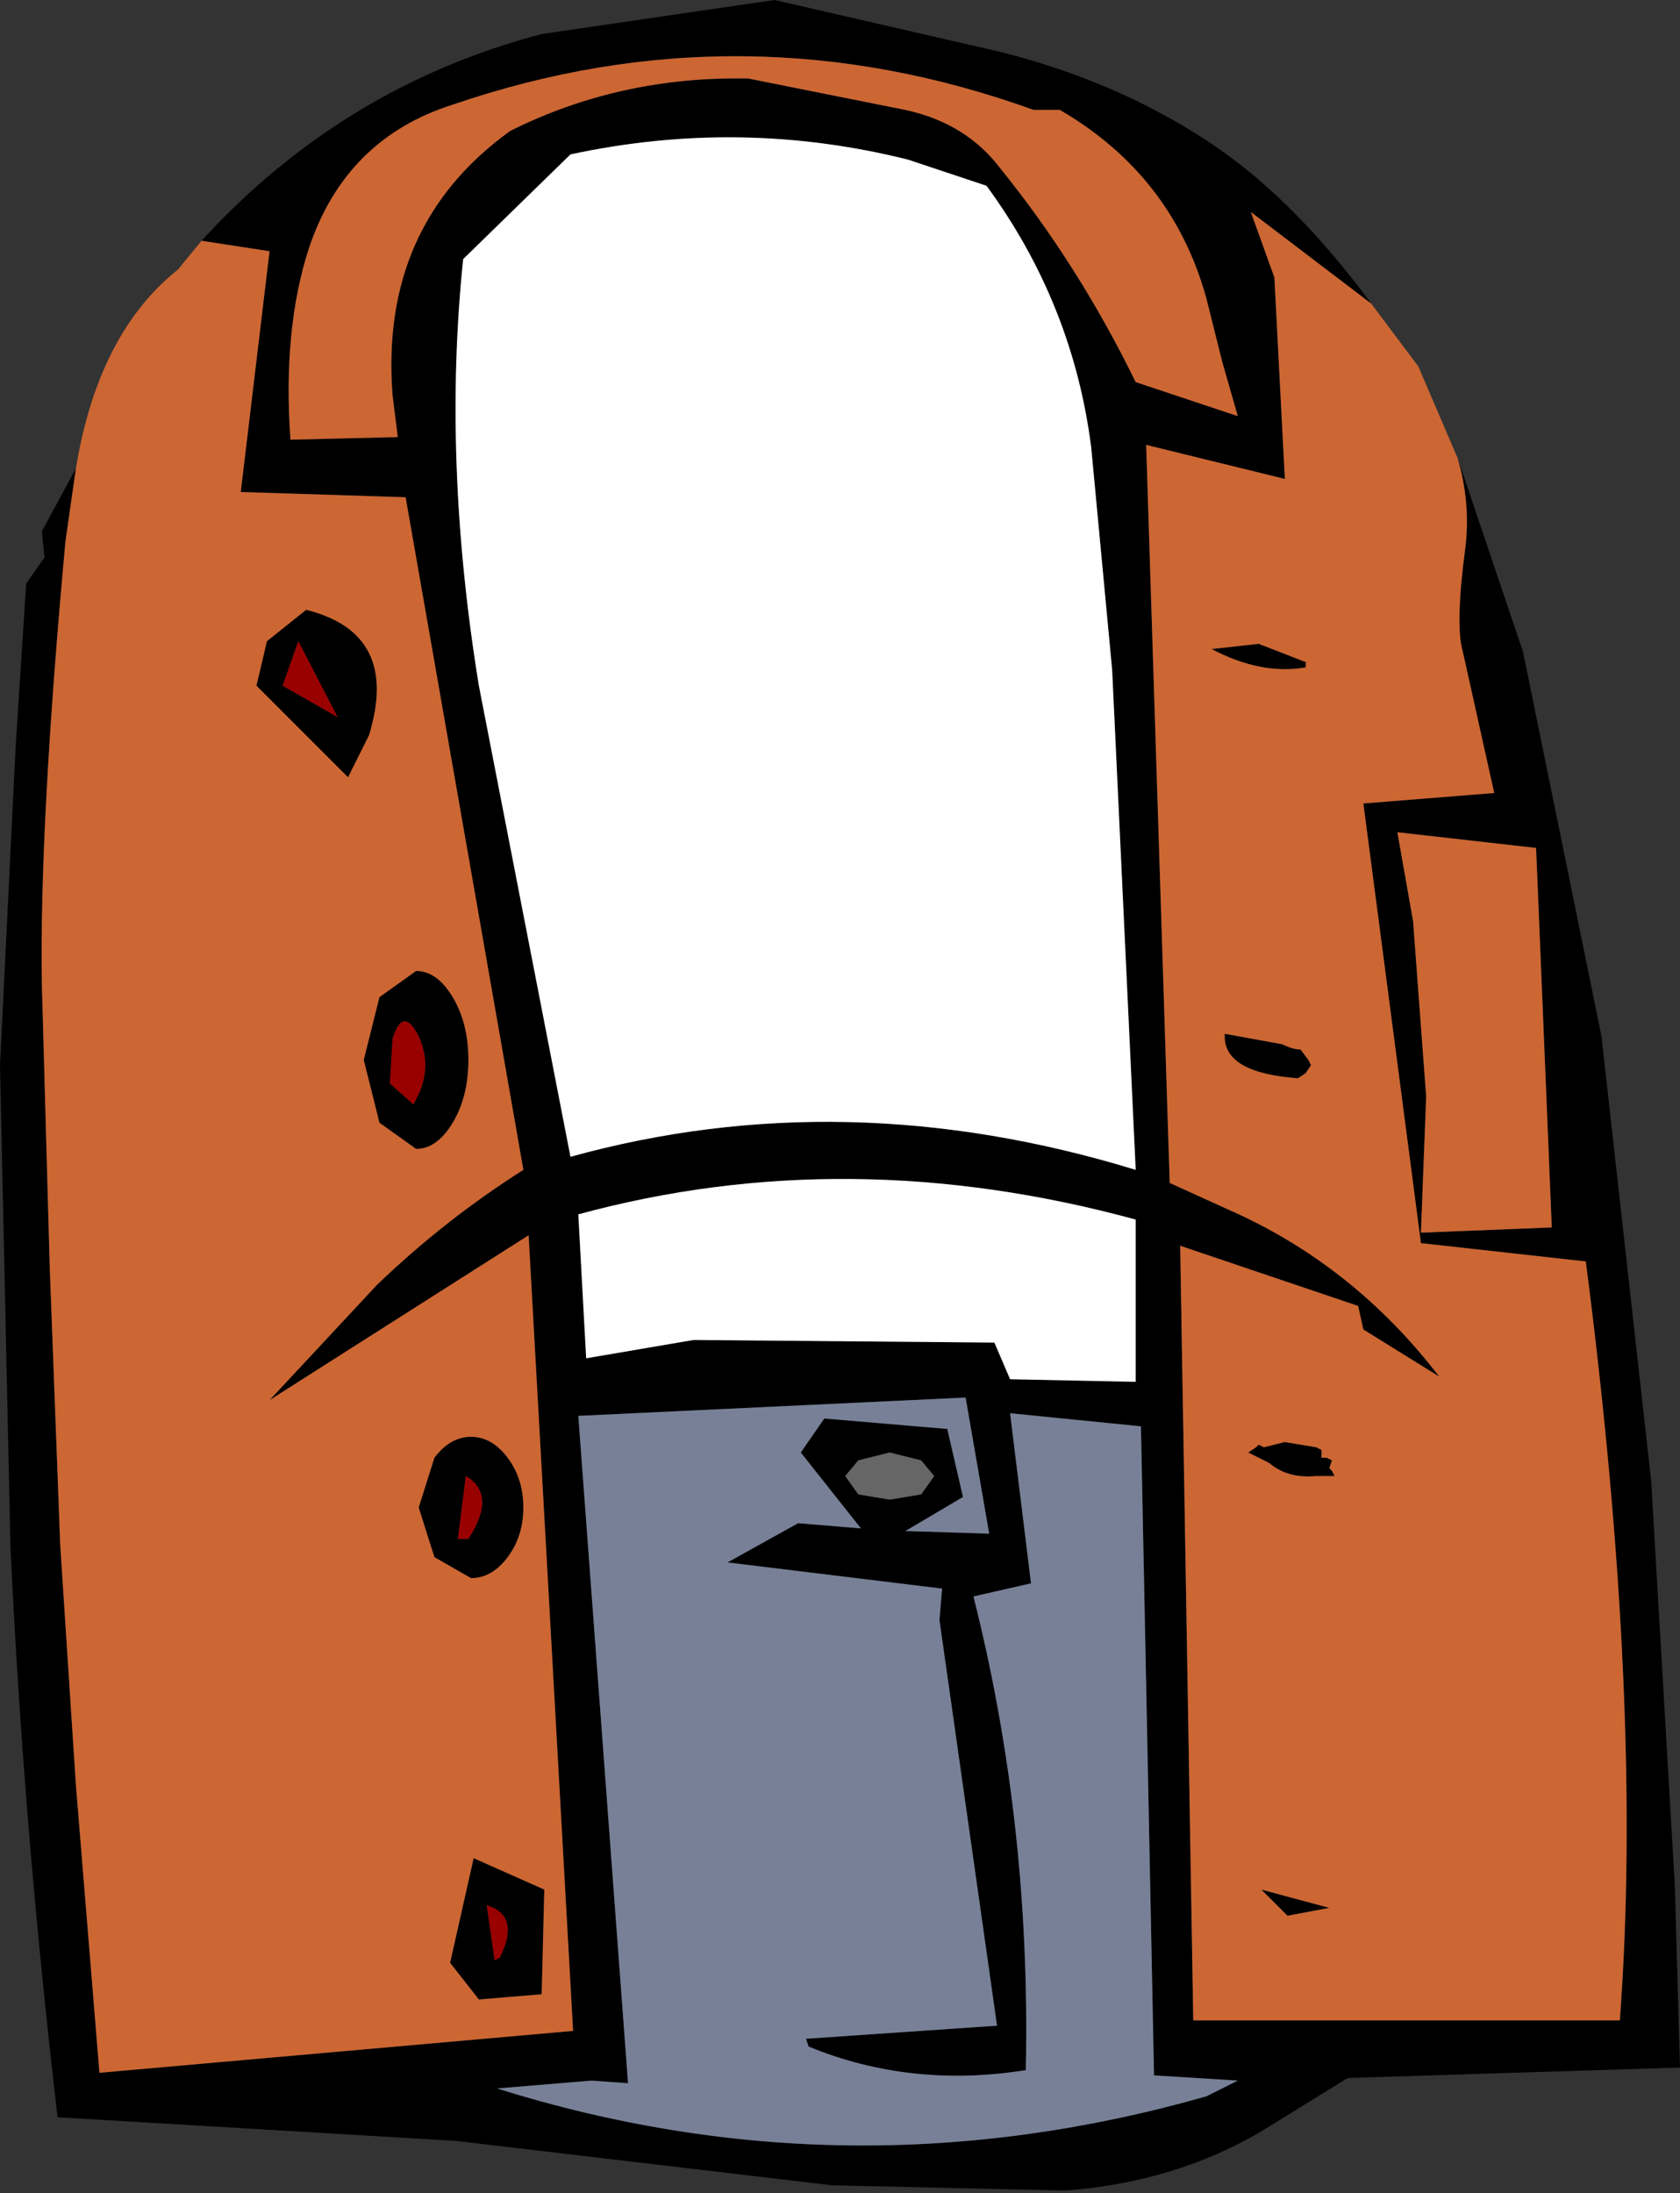 <?xml version="1.0" encoding="UTF-8" standalone="no"?>
<svg xmlns:xlink="http://www.w3.org/1999/xlink" height="41.9px" width="32.1px" xmlns="http://www.w3.org/2000/svg">
  <rect width="100%" height="100%" fill="#333333" stroke="none"/>
  <g transform="matrix(1.0, 0.0, 0.0, 1.0, 16.0, 20.95)">
    <path d="M11.85 -12.2 L13.1 -8.5 14.6 -1.15 15.55 7.35 16.0 15.05 16.1 18.55 9.75 18.75 8.05 19.8 Q6.4 20.75 4.35 20.9 L-0.1 20.8 -7.3 19.95 -14.9 19.5 Q-15.55 13.95 -15.8 8.6 L-16.0 -0.6 -15.7 -6.7 -15.5 -9.8 -15.15 -10.3 -15.2 -10.8 -14.55 -12.0 -14.75 -10.6 Q-15.25 -5.15 -15.2 -2.15 L-15.05 3.25 -14.85 8.55 -14.55 13.15 -14.1 18.65 -5.05 17.85 -5.9 2.65 -10.85 5.8 -8.8 3.6 Q-7.5 2.35 -6.0 1.4 L-8.25 -11.45 -11.4 -11.55 -10.85 -16.15 -12.15 -16.35 Q-9.45 -19.3 -5.65 -20.3 L-1.2 -20.95 3.15 -19.95 Q5.5 -19.35 7.3 -18.1 8.8 -17.05 10.2 -15.15 L7.9 -16.9 8.35 -15.65 8.55 -11.8 5.9 -12.45 6.35 1.65 7.45 2.15 Q9.85 3.2 11.5 5.35 L10.05 4.45 9.95 4.0 6.55 2.85 6.8 17.65 14.95 17.65 Q15.4 11.65 14.3 3.15 L11.15 2.8 10.05 -5.6 12.55 -5.8 11.95 -8.5 Q11.8 -9.0 12.0 -10.5 12.1 -11.35 11.85 -12.2 M4.25 -18.85 L3.75 -18.85 Q-1.8 -20.85 -7.35 -18.95 -9.4 -18.3 -10.1 -16.2 -10.6 -14.65 -10.45 -12.55 L-8.4 -12.6 -8.5 -13.4 Q-8.75 -16.65 -6.25 -18.45 -4.15 -19.5 -1.7 -19.45 L1.3 -18.85 Q2.45 -18.6 3.1 -17.75 4.6 -15.9 5.7 -13.65 L7.65 -13.0 7.35 -14.05 7.05 -15.25 Q6.4 -17.6 4.25 -18.85 M4.85 -12.4 Q4.5 -15.15 2.85 -17.4 L1.35 -17.9 Q-1.85 -18.7 -5.1 -18.0 L-7.15 -16.0 Q-7.55 -12.15 -6.85 -7.85 L-5.1 1.15 Q0.15 -0.3 5.7 1.4 L5.25 -8.15 4.85 -12.4 M10.7 -5.05 L11.0 -3.35 11.25 0.0 11.15 2.6 13.65 2.5 13.35 -4.75 10.7 -5.05 M8.5 -1.0 Q8.7 -0.9 8.85 -0.9 L9.0 -0.7 9.05 -0.6 8.95 -0.45 8.8 -0.35 Q7.4 -0.45 7.4 -1.15 L7.4 -1.2 8.5 -1.0 M8.05 -8.65 L8.95 -8.3 8.95 -8.2 Q8.1 -8.05 7.15 -8.55 L8.05 -8.65 M5.7 5.45 L5.7 2.35 Q0.2 0.85 -4.95 2.25 L-4.8 5.0 -2.75 4.65 3.0 4.7 3.3 5.4 5.7 5.45 M1.6 7.6 L1.85 7.25 1.6 6.95 1.0 6.8 0.4 6.95 0.15 7.25 0.4 7.6 1.0 7.7 1.6 7.6 M2.1 6.35 L2.4 7.65 1.3 8.3 2.9 8.35 2.45 5.75 -4.95 6.1 -4.0 18.85 -4.7 18.8 -6.5 18.95 Q0.2 21.05 7.05 19.1 L7.65 18.8 6.05 18.7 5.8 6.3 3.3 6.05 3.7 9.3 2.6 9.55 Q3.7 13.9 3.6 18.6 1.4 18.95 -0.55 18.15 L-0.6 18.0 3.05 17.75 1.95 10.0 2.0 9.4 -2.1 8.9 -0.75 8.15 0.45 8.25 -0.7 6.8 -0.25 6.15 2.1 6.35 M9.25 6.75 L9.25 6.9 9.35 6.9 9.45 6.95 9.4 7.1 9.45 7.15 9.5 7.25 9.15 7.25 Q8.6 7.3 8.25 7.0 L7.85 6.8 8.0 6.7 8.05 6.65 8.15 6.7 8.55 6.6 9.15 6.7 9.25 6.75 M-10.9 -8.7 L-10.15 -9.3 Q-8.35 -8.85 -8.95 -6.9 L-9.35 -6.1 -11.1 -7.85 -10.9 -8.7 M8.1 15.15 L9.4 15.5 8.6 15.65 8.1 15.15 M-8.0 -1.15 Q-8.3 -1.75 -8.5 -1.1 L-8.55 -0.25 -8.1 0.15 -8.0 -0.05 Q-7.75 -0.6 -8.0 -1.15 M-10.3 -8.7 L-10.6 -7.85 -9.55 -7.25 -10.3 -8.7 M-7.35 -1.9 Q-7.05 -1.4 -7.05 -0.7 -7.05 0.0 -7.35 0.5 -7.65 1.0 -8.05 1.0 L-8.75 0.5 -9.05 -0.7 -8.75 -1.9 -8.05 -2.4 Q-7.65 -2.4 -7.35 -1.9 M-7.05 8.45 Q-6.5 7.6 -7.1 7.25 L-7.25 8.45 -7.05 8.45 M-6.3 6.9 Q-6.0 7.3 -6.0 7.85 -6.0 8.4 -6.3 8.8 -6.6 9.2 -7.0 9.2 L-7.7 8.8 -8.0 7.85 -7.7 6.9 Q-7.4 6.5 -7.0 6.5 -6.6 6.5 -6.3 6.9 M-6.55 16.5 L-6.45 16.45 Q-6.05 15.65 -6.7 15.45 L-6.55 16.5 M-5.6 15.15 L-5.65 17.15 -6.85 17.25 -7.4 16.55 -6.95 14.55 -5.6 15.15" fill="#000000" fill-rule="evenodd" stroke="none"/>
    <path d="M10.2 -15.15 L11.1 -13.95 11.85 -12.2 Q12.1 -11.35 12.0 -10.5 11.8 -9.0 11.95 -8.5 L12.55 -5.8 10.05 -5.6 11.15 2.8 14.3 3.15 Q15.4 11.65 14.95 17.65 L6.8 17.65 6.55 2.85 9.95 4.0 10.05 4.45 11.5 5.35 Q9.85 3.2 7.45 2.15 L6.35 1.65 5.9 -12.45 8.55 -11.8 8.35 -15.65 7.9 -16.9 10.2 -15.15 M-14.55 -12.0 Q-14.1 -14.75 -12.4 -15.95 L-12.6 -15.8 -12.15 -16.35 -10.85 -16.15 -11.4 -11.55 -8.25 -11.45 -6.0 1.4 Q-7.5 2.35 -8.8 3.6 L-10.85 5.8 -5.9 2.65 -5.05 17.85 -14.1 18.65 -14.55 13.15 -14.85 8.55 -15.05 3.25 -15.2 -2.15 Q-15.25 -5.15 -14.75 -10.6 L-14.55 -12.0 M4.25 -18.85 Q6.4 -17.6 7.05 -15.25 L7.35 -14.05 7.65 -13.0 5.7 -13.65 Q4.6 -15.9 3.1 -17.75 2.45 -18.6 1.3 -18.85 L-1.7 -19.45 Q-4.15 -19.5 -6.25 -18.45 -8.75 -16.65 -8.5 -13.4 L-8.4 -12.6 -10.45 -12.55 Q-10.6 -14.65 -10.1 -16.2 -9.4 -18.3 -7.35 -18.95 -1.8 -20.85 3.75 -18.85 L4.25 -18.85 M8.05 -8.65 L7.15 -8.55 Q8.1 -8.05 8.95 -8.2 L8.95 -8.3 8.05 -8.65 M8.5 -1.0 L7.4 -1.2 7.4 -1.15 Q7.4 -0.45 8.8 -0.35 L8.95 -0.45 9.05 -0.6 9.0 -0.7 8.85 -0.9 Q8.7 -0.9 8.5 -1.0 M10.7 -5.05 L13.35 -4.75 13.65 2.5 11.15 2.6 11.25 0.0 11.0 -3.35 10.7 -5.05 M9.25 6.75 L9.15 6.7 8.55 6.6 8.15 6.7 8.05 6.65 8.0 6.7 7.85 6.8 8.25 7.0 Q8.6 7.3 9.15 7.25 L9.5 7.25 9.45 7.15 9.4 7.1 9.45 6.95 9.35 6.9 9.25 6.9 9.25 6.75 M8.1 15.15 L8.6 15.65 9.4 15.5 8.1 15.15 M-10.9 -8.7 L-11.1 -7.85 -9.35 -6.1 -8.95 -6.9 Q-8.35 -8.85 -10.15 -9.3 L-10.9 -8.7 M-7.35 -1.9 Q-7.65 -2.4 -8.05 -2.4 L-8.75 -1.9 -9.05 -0.7 -8.75 0.5 -8.05 1.0 Q-7.65 1.0 -7.35 0.5 -7.05 0.0 -7.05 -0.7 -7.05 -1.4 -7.35 -1.9 M-6.3 6.9 Q-6.6 6.5 -7.0 6.5 -7.4 6.5 -7.7 6.9 L-8.0 7.85 -7.7 8.8 -7.0 9.2 Q-6.6 9.2 -6.3 8.8 -6.0 8.4 -6.0 7.85 -6.0 7.3 -6.3 6.9 M-5.6 15.15 L-6.95 14.55 -7.4 16.55 -6.85 17.25 -5.65 17.15 -5.6 15.15" fill="#cc6633" fill-rule="evenodd" stroke="none"/>
    <path d="M4.85 -12.4 L5.25 -8.15 5.7 1.4 Q0.15 -0.3 -5.1 1.15 L-6.85 -7.85 Q-7.55 -12.15 -7.15 -16.0 L-5.1 -18.0 Q-1.85 -18.7 1.35 -17.9 L2.85 -17.4 Q4.5 -15.15 4.85 -12.4 M5.7 5.45 L3.3 5.4 3.0 4.7 -2.75 4.65 -4.8 5.0 -4.95 2.25 Q0.2 0.85 5.7 2.35 L5.7 5.45" fill="#ffffff" fill-rule="evenodd" stroke="none"/>
    <path d="M2.1 6.35 L-0.25 6.15 -0.7 6.8 0.45 8.25 -0.75 8.15 -2.1 8.9 2.0 9.4 1.95 10.0 3.05 17.75 -0.6 18.0 -0.55 18.15 Q1.4 18.95 3.6 18.6 3.7 13.9 2.6 9.55 L3.7 9.3 3.3 6.05 5.8 6.3 6.05 18.7 7.65 18.8 7.05 19.1 Q0.2 21.05 -6.5 18.95 L-4.7 18.8 -4.0 18.85 -4.95 6.1 2.45 5.75 2.9 8.35 1.3 8.3 2.4 7.65 2.1 6.35" fill="#778097" fill-rule="evenodd" stroke="none"/>
    <path d="M1.6 7.6 L1.0 7.7 0.4 7.6 0.15 7.25 0.4 6.95 1.0 6.8 1.6 6.95 1.85 7.25 1.6 7.6" fill="#666666" fill-rule="evenodd" stroke="none"/>
    <path d="M-10.3 -8.7 L-9.55 -7.25 -10.6 -7.85 -10.3 -8.7 M-8.0 -1.15 Q-7.75 -0.6 -8.0 -0.05 L-8.1 0.15 -8.55 -0.25 -8.5 -1.1 Q-8.3 -1.75 -8.0 -1.15 M-7.05 8.45 L-7.25 8.45 -7.1 7.25 Q-6.5 7.6 -7.05 8.45 M-6.55 16.5 L-6.7 15.45 Q-6.05 15.65 -6.45 16.45 L-6.55 16.5" fill="#990000" fill-rule="evenodd" stroke="none"/>
  </g>
</svg>
